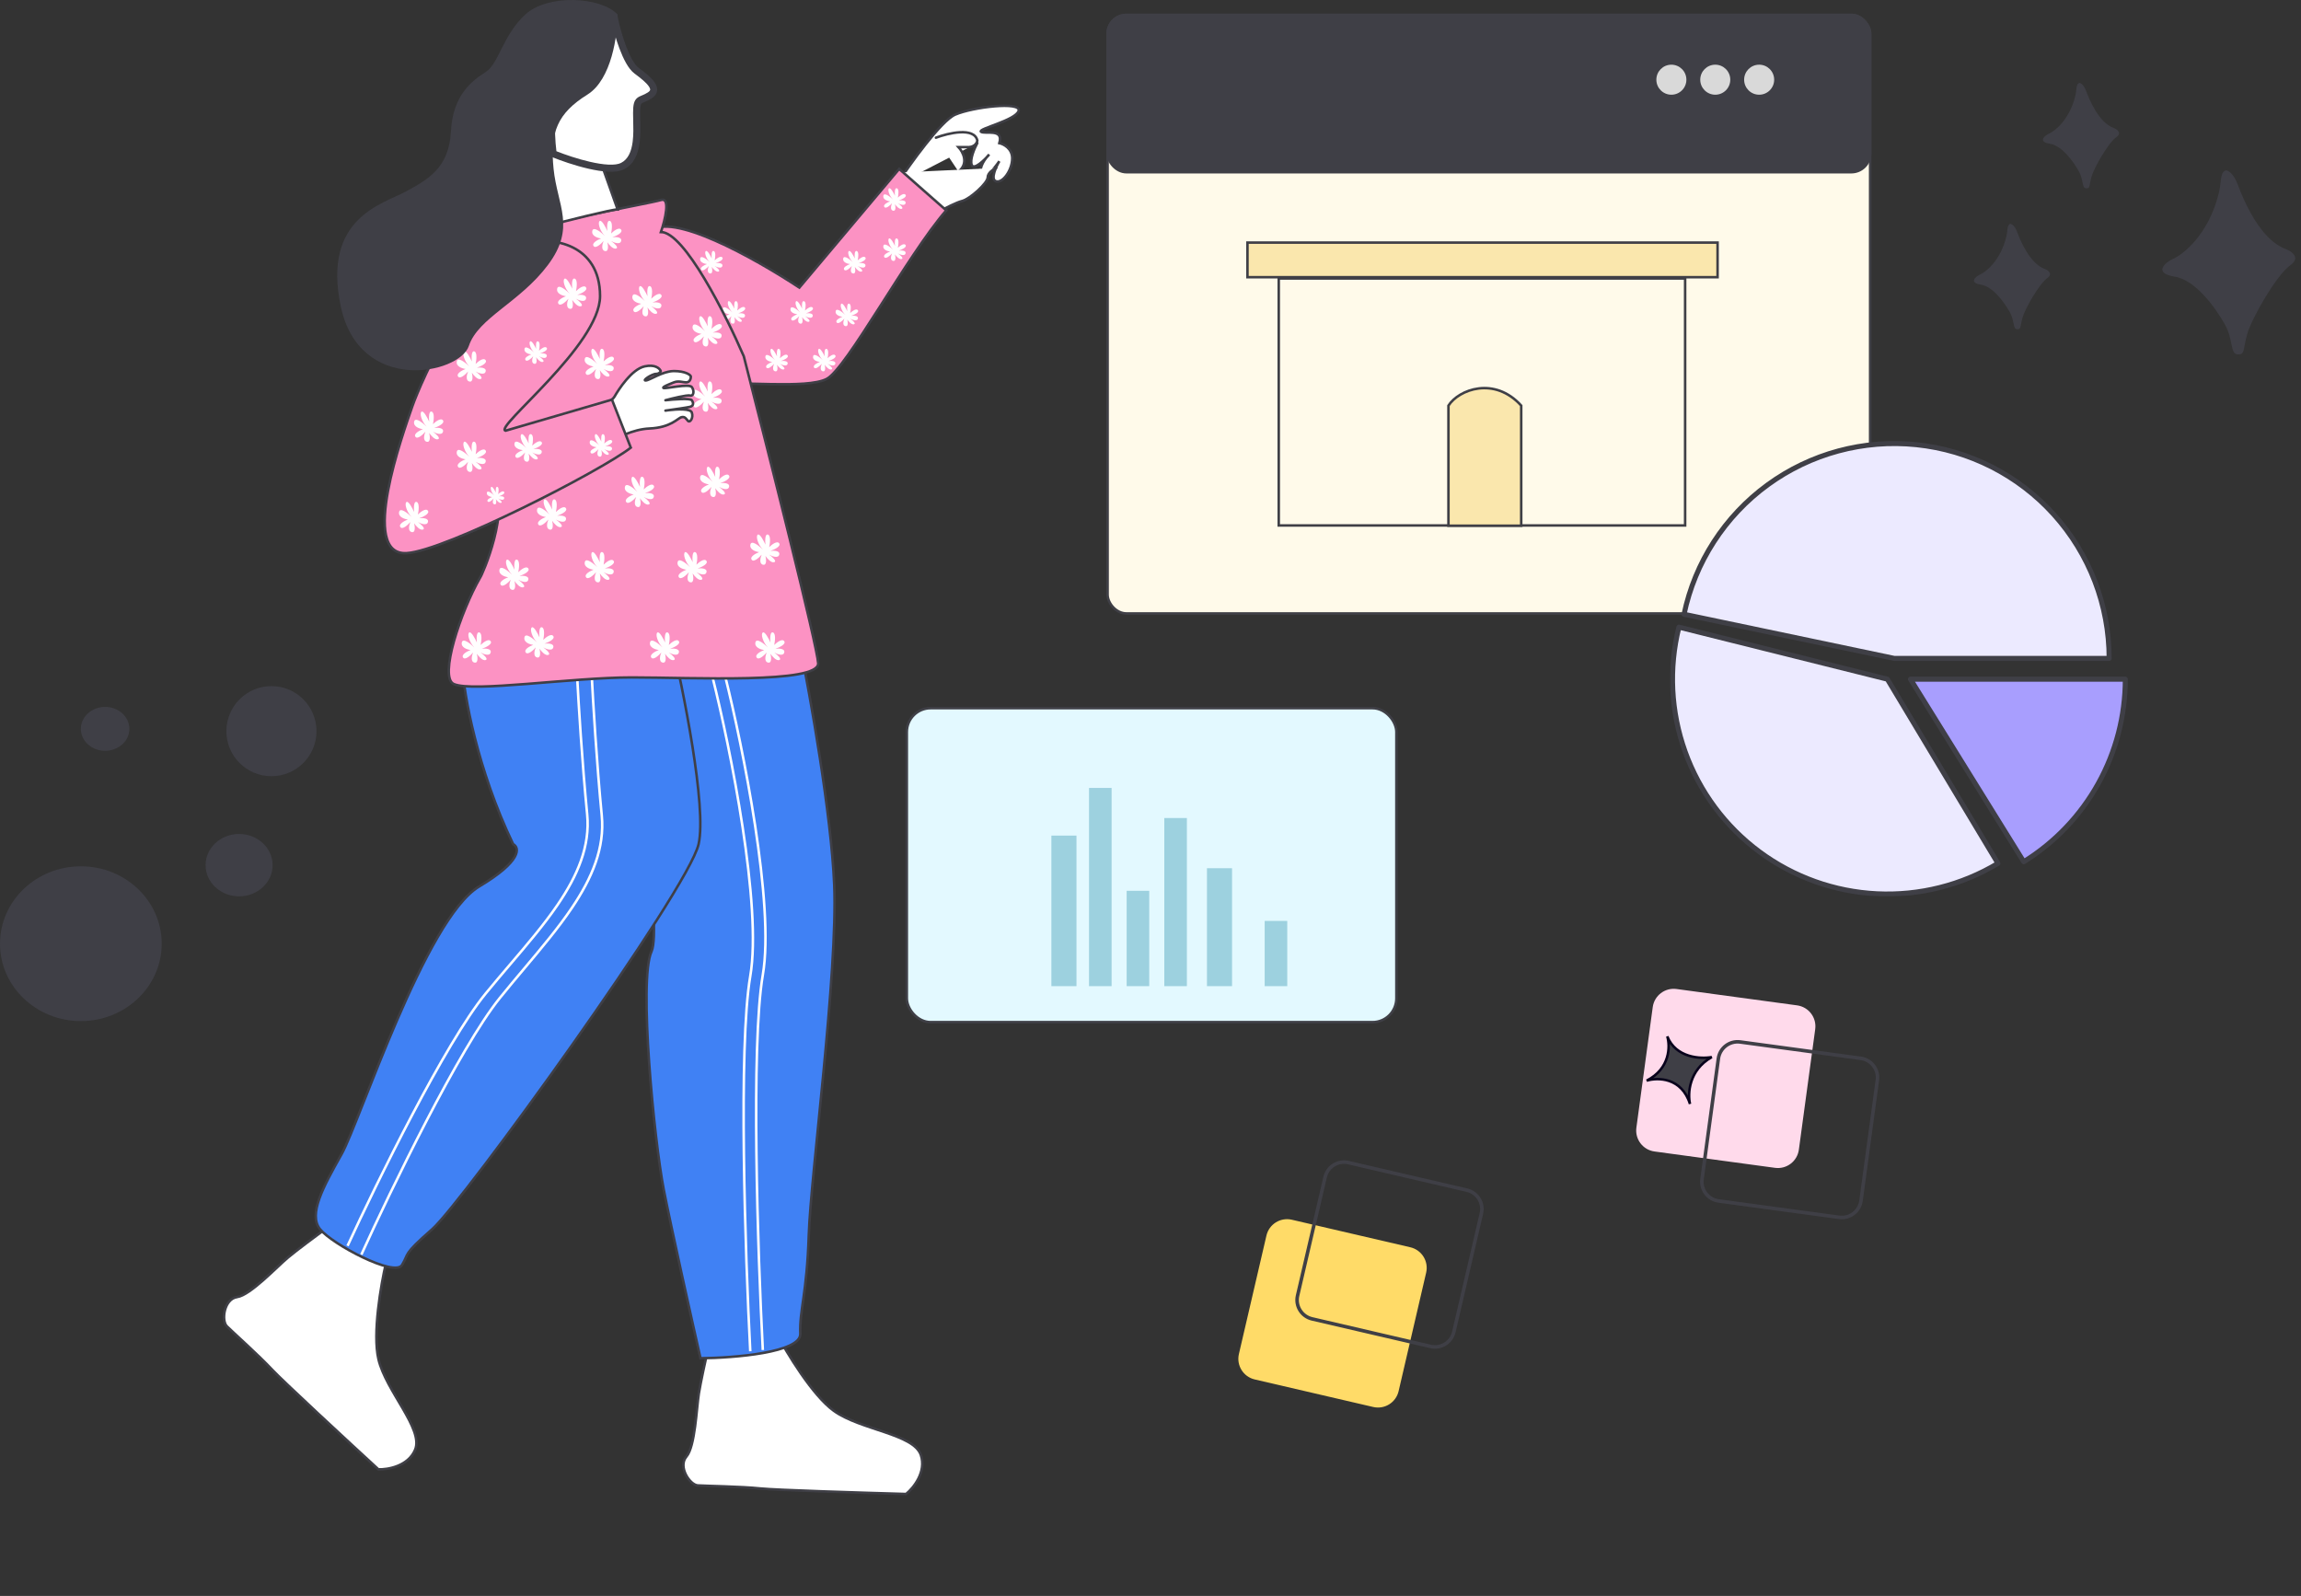 <svg width="917" height="636" viewBox="0 0 917 636" fill="none" xmlns="http://www.w3.org/2000/svg">
<rect x="0" y="0" width="917" height="636" fill="#333333" stroke="none"/>
<path d="M150.819 541.658C148.417 531.45 151.819 511.886 153.821 503.38L129.053 490.246C125.801 492.623 118.396 498.127 114.793 501.129C110.29 504.881 99.782 516.139 94.529 516.89C89.275 517.641 88.149 526.272 90.401 528.523C92.652 530.775 103.16 540.157 108.413 545.785C112.616 550.289 138.435 574.181 150.819 585.564C154.571 585.689 162.752 584.288 165.454 577.683C168.831 569.427 153.821 554.417 150.819 541.658Z" fill="white" stroke="#3f3f46" stroke-linecap="round"/>
<path d="M332.297 562.238C323.788 556.11 313.522 539.112 309.452 531.38L282.142 537.715C281.247 541.642 279.269 550.654 278.519 555.283C277.582 561.07 277.037 576.46 273.565 580.473C270.092 584.486 274.904 591.739 278.081 591.961C281.257 592.183 295.342 592.371 303 593.173C309.126 593.814 344.286 594.909 361.1 595.376C364.015 593.009 369.27 586.584 366.976 579.827C364.109 571.38 342.933 569.899 332.297 562.238Z" fill="white" stroke="#3f3f46" stroke-linecap="round"/>
<path d="M259.646 379.166C263.849 370.16 253.391 298.609 247.637 263.959L318.938 257.955C322.941 277.719 331.247 324.302 332.447 352.522C333.948 387.797 323.066 468.479 322.315 492.121C321.565 515.763 318.563 522.142 318.938 531.524C319.238 539.029 292.544 541.156 279.16 541.281C275.532 525.27 267.526 489.419 264.524 474.108C260.772 454.97 254.392 390.424 259.646 379.166Z" fill="#4081F4" stroke="#3f3f46" stroke-linecap="round"/>
<path fill-rule="evenodd" clip-rule="evenodd" d="M300.431 329.076C296.959 306.344 292.012 283.609 288.515 269.621L289.485 269.379C292.988 283.391 297.942 306.157 301.419 328.925C304.894 351.67 306.908 374.495 304.493 388.585C302.102 402.531 301.6 430.317 301.95 459.432C302.3 488.528 303.5 518.896 304.5 537.974L303.501 538.026C302.501 518.938 301.3 488.556 300.95 459.444C300.6 430.35 301.098 402.469 303.507 388.416C305.892 374.505 303.907 351.83 300.431 329.076Z" fill="white"/>
<path fill-rule="evenodd" clip-rule="evenodd" d="M295.431 329.576C291.959 306.844 287.012 284.109 283.515 270.121L284.485 269.879C287.988 283.891 292.942 306.657 296.419 329.425C299.894 352.17 301.908 374.995 299.493 389.085C297.102 403.031 296.6 430.817 296.95 459.932C297.3 489.028 298.5 519.396 299.5 538.474L298.501 538.526C297.501 519.438 296.3 489.056 295.95 459.944C295.6 430.85 296.098 402.969 298.507 388.916C300.892 375.005 298.907 352.33 295.431 329.576Z" fill="white"/>
<path d="M204.481 336.387C190.071 306.366 184.968 276.845 184.217 265.837L267.151 253.078C272.279 274.718 281.711 321.677 278.409 336.387C274.281 354.775 184.217 479.364 172.208 489.871C160.2 500.379 163.202 499.253 160.2 504.131C157.198 509.01 132.43 495.875 127.552 489.871C122.725 483.93 128.92 472.845 135.958 460.252L136.183 459.85C143.313 447.091 169.582 366.033 190.972 353.274C208.084 343.067 207.108 337.763 204.481 336.387Z" fill="#4081F4" stroke="#3f3f46" stroke-linecap="round"/>
<path fill-rule="evenodd" clip-rule="evenodd" d="M230.499 269.475C230.999 279.304 232.499 304.062 234.498 324.451C235.765 337.373 230.564 349.244 222.6 360.907C217.208 368.805 210.51 376.658 203.648 384.703C200.391 388.523 197.096 392.385 193.887 396.316C185.924 406.072 175.111 424.82 164.817 444.333C154.531 463.832 144.785 484.049 138.954 496.709L138.046 496.291C143.882 483.618 153.636 463.384 163.933 443.867C174.222 424.363 185.077 405.528 193.113 395.684C196.354 391.713 199.666 387.83 202.932 384.001C209.774 375.98 216.412 368.197 221.775 360.343C229.686 348.756 234.736 337.127 233.502 324.549C231.501 304.138 230.001 279.363 229.501 269.525L230.499 269.475Z" fill="white"/>
<path fill-rule="evenodd" clip-rule="evenodd" d="M236.299 268.975C236.8 278.977 238.304 304.172 240.31 324.921C241.58 338.065 236.365 350.141 228.376 362.01C222.966 370.046 216.246 378.037 209.363 386.224C206.094 390.111 202.789 394.042 199.569 398.042C191.579 407.971 180.731 427.05 170.403 446.907C160.083 466.75 150.305 487.323 144.455 500.206L143.545 499.793C149.4 486.897 159.186 466.307 169.516 446.446C179.839 426.598 190.729 407.432 198.79 397.415C202.042 393.375 205.365 389.423 208.642 385.527C215.505 377.364 222.166 369.443 227.546 361.451C235.484 349.66 240.552 337.822 239.315 325.017C237.307 304.247 235.802 279.035 235.3 269.025L236.299 268.975Z" fill="white"/>
<path d="M357.215 73.7C362.712 65.369 375.098 48.1 380.669 45.676C387.631 42.647 407.054 40.374 405.955 44.161C404.855 47.949 389.464 51.357 390.93 52.493C392.395 53.629 400.091 50.978 398.259 57.037C399.969 57.416 403.389 59.158 403.389 63.096C403.389 68.02 399.358 73.321 396.793 72.185C394.741 71.276 396.915 66.505 398.259 64.233C396.182 67.262 391.809 72.564 390.93 69.534C390.05 66.505 392.762 62.97 394.228 61.582C392.273 63.854 388.144 67.868 387.265 65.747C386.385 63.627 388.364 59.057 389.464 57.037" fill="white" stroke="#3f3f46" stroke-linecap="round"/>
<path d="M372.977 54.873C377.98 52.997 388.287 50.595 389.488 55.999C389.363 56.999 388.287 58.925 384.985 58.625H381.983C383.734 60.502 386.186 65.08 381.983 68.382" fill="white" stroke="#3f3f46" stroke-linecap="round"/>
<path d="M396.993 66.945C395.867 67.446 393.616 68.897 393.616 70.698C393.616 72.95 386.486 79.329 383.483 80.08C381.082 80.68 376.479 83.082 374.477 84.208L357.215 68.822" fill="white" stroke="#3f3f46" stroke-linecap="round"/>
<path d="M318.563 114.606C300.162 102.509 267.151 84.136 258.967 92.344L252.891 96.664L284.138 153.258C293.975 151.674 321.46 155.154 329.445 151.007C337.431 146.859 361.481 101.835 377.104 83.834L358.341 67.322L318.563 114.606Z" fill="#FC92C3" stroke="#3f3f46"/>
<path d="M279.032 103.009C279.34 101.519 281.728 103.381 282.884 104.499C281.343 103.009 280.573 100.402 281.343 100.028C281.96 99.729 283.141 101.891 283.654 103.009C283.526 101.891 283.5 99.73 284.425 100.028C285.349 100.326 285.067 102.636 284.81 103.754C285.58 103.009 287.275 101.742 287.891 102.636C288.508 103.53 286.351 104.499 285.195 104.871C286.222 104.747 288.2 104.797 287.891 105.989C287.583 107.181 285.709 106.485 284.81 105.989C285.709 106.61 287.275 107.926 286.351 108.224C285.426 108.522 284.168 107.106 283.654 106.361C283.911 107.355 284.117 109.267 282.884 108.969C281.651 108.671 282.114 106.858 282.499 105.989C281.729 106.858 280.034 108.373 279.418 107.479C278.801 106.585 280.701 105.616 281.728 105.244C280.701 105.12 278.724 104.499 279.032 103.009Z" fill="#FFFEFE"/>
<path d="M288.032 123.009C288.34 121.519 290.728 123.381 291.884 124.499C290.343 123.009 289.573 120.402 290.343 120.028C290.96 119.729 292.141 121.891 292.654 123.009C292.526 121.891 292.5 119.73 293.425 120.028C294.349 120.326 294.067 122.636 293.81 123.754C294.58 123.009 296.275 121.742 296.891 122.636C297.508 123.53 295.351 124.499 294.195 124.871C295.222 124.747 297.2 124.797 296.891 125.989C296.583 127.181 294.709 126.485 293.81 125.989C294.709 126.61 296.275 127.926 295.351 128.224C294.426 128.522 293.168 127.106 292.654 126.361C292.911 127.355 293.117 129.267 291.884 128.969C290.651 128.671 291.114 126.858 291.499 125.989C290.729 126.858 289.034 128.373 288.418 127.479C287.801 126.585 289.701 125.616 290.728 125.244C289.701 125.12 287.724 124.499 288.032 123.009Z" fill="#FFFEFE"/>
<path d="M315.032 123.009C315.34 121.519 317.728 123.381 318.884 124.499C317.343 123.009 316.573 120.402 317.343 120.028C317.96 119.729 319.141 121.891 319.654 123.009C319.526 121.891 319.5 119.73 320.425 120.028C321.349 120.326 321.067 122.636 320.81 123.754C321.58 123.009 323.275 121.742 323.891 122.636C324.508 123.53 322.351 124.499 321.195 124.871C322.222 124.747 324.2 124.797 323.891 125.989C323.583 127.181 321.709 126.485 320.81 125.989C321.709 126.61 323.275 127.926 322.351 128.224C321.426 128.522 320.168 127.106 319.654 126.361C319.911 127.355 320.117 129.267 318.884 128.969C317.651 128.671 318.114 126.858 318.499 125.989C317.729 126.858 316.034 128.373 315.418 127.479C314.801 126.585 316.701 125.616 317.728 125.244C316.701 125.12 314.724 124.499 315.032 123.009Z" fill="#FFFEFE"/>
<path d="M305.032 142.009C305.34 140.519 307.728 142.381 308.884 143.499C307.343 142.009 306.573 139.402 307.343 139.028C307.96 138.729 309.141 140.891 309.654 142.009C309.526 140.891 309.5 138.73 310.425 139.028C311.349 139.326 311.067 141.636 310.81 142.754C311.58 142.009 313.275 140.742 313.891 141.636C314.508 142.53 312.351 143.499 311.195 143.871C312.222 143.747 314.2 143.797 313.891 144.989C313.583 146.181 311.709 145.485 310.81 144.989C311.709 145.61 313.275 146.926 312.351 147.224C311.426 147.522 310.168 146.106 309.654 145.361C309.911 146.355 310.117 148.267 308.884 147.969C307.651 147.671 308.114 145.858 308.499 144.989C307.729 145.858 306.034 147.373 305.418 146.479C304.801 145.585 306.701 144.616 307.728 144.244C306.701 144.12 304.724 143.499 305.032 142.009Z" fill="#FFFEFE"/>
<path d="M324.032 142.009C324.34 140.519 326.728 142.381 327.884 143.499C326.343 142.009 325.573 139.402 326.343 139.028C326.96 138.729 328.141 140.891 328.654 142.009C328.526 140.891 328.5 138.73 329.425 139.028C330.349 139.326 330.067 141.636 329.81 142.754C330.58 142.009 332.275 140.742 332.891 141.636C333.508 142.53 331.351 143.499 330.195 143.871C331.222 143.747 333.2 143.797 332.891 144.989C332.583 146.181 330.709 145.485 329.81 144.989C330.709 145.61 332.275 146.926 331.351 147.224C330.426 147.522 329.168 146.106 328.654 145.361C328.911 146.355 329.117 148.267 327.884 147.969C326.651 147.671 327.114 145.858 327.499 144.989C326.729 145.858 325.034 147.373 324.418 146.479C323.801 145.585 325.701 144.616 326.728 144.244C325.701 144.12 323.724 143.499 324.032 142.009Z" fill="#FFFEFE"/>
<path d="M336.032 103.009C336.34 101.519 338.728 103.381 339.884 104.499C338.343 103.009 337.573 100.402 338.343 100.028C338.96 99.729 340.141 101.891 340.654 103.009C340.526 101.891 340.5 99.73 341.425 100.028C342.349 100.326 342.067 102.636 341.81 103.754C342.58 103.009 344.275 101.742 344.891 102.636C345.508 103.53 343.351 104.499 342.195 104.871C343.222 104.747 345.2 104.797 344.891 105.989C344.583 107.181 342.709 106.485 341.81 105.989C342.709 106.61 344.275 107.926 343.351 108.224C342.426 108.522 341.168 107.106 340.654 106.361C340.911 107.355 341.117 109.267 339.884 108.969C338.651 108.671 339.114 106.858 339.499 105.989C338.729 106.858 337.034 108.373 336.418 107.479C335.801 106.585 337.701 105.616 338.728 105.244C337.701 105.12 335.724 104.499 336.032 103.009Z" fill="#FFFEFE"/>
<path d="M333.032 124.009C333.34 122.519 335.728 124.381 336.884 125.499C335.343 124.009 334.573 121.402 335.343 121.028C335.96 120.729 337.141 122.891 337.654 124.009C337.526 122.891 337.5 120.73 338.425 121.028C339.349 121.326 339.067 123.636 338.81 124.754C339.58 124.009 341.275 122.742 341.891 123.636C342.508 124.53 340.351 125.499 339.195 125.871C340.222 125.747 342.2 125.797 341.891 126.989C341.583 128.181 339.709 127.485 338.81 126.989C339.709 127.61 341.275 128.926 340.351 129.224C339.426 129.522 338.168 128.106 337.654 127.361C337.911 128.355 338.117 130.267 336.884 129.969C335.651 129.671 336.114 127.858 336.499 126.989C335.729 127.858 334.034 129.373 333.418 128.479C332.801 127.585 334.701 126.616 335.728 126.244C334.701 126.12 332.724 125.499 333.032 124.009Z" fill="#FFFEFE"/>
<path d="M352.032 78.009C352.34 76.519 354.728 78.381 355.884 79.499C354.343 78.009 353.573 75.402 354.343 75.028C354.96 74.729 356.141 76.891 356.654 78.009C356.526 76.891 356.5 74.73 357.425 75.028C358.349 75.326 358.067 77.636 357.81 78.754C358.58 78.008 360.275 76.742 360.891 77.636C361.508 78.53 359.351 79.499 358.195 79.871C359.222 79.747 361.2 79.797 360.891 80.989C360.583 82.181 358.709 81.485 357.81 80.989C358.709 81.609 360.275 82.926 359.351 83.224C358.426 83.522 357.168 82.106 356.654 81.361C356.911 82.355 357.117 84.267 355.884 83.969C354.651 83.671 355.114 81.858 355.499 80.989C354.729 81.858 353.034 83.373 352.418 82.479C351.801 81.585 353.701 80.616 354.728 80.244C353.701 80.12 351.724 79.499 352.032 78.009Z" fill="#FFFEFE"/>
<path d="M352.032 98.009C352.34 96.519 354.728 98.381 355.884 99.499C354.343 98.009 353.573 95.402 354.343 95.028C354.96 94.729 356.141 96.891 356.654 98.009C356.526 96.891 356.5 94.73 357.425 95.028C358.349 95.326 358.067 97.636 357.81 98.754C358.58 98.008 360.275 96.742 360.891 97.636C361.508 98.53 359.351 99.499 358.195 99.871C359.222 99.747 361.2 99.797 360.891 100.989C360.583 102.181 358.709 101.485 357.81 100.989C358.709 101.61 360.275 102.926 359.351 103.224C358.426 103.522 357.168 102.106 356.654 101.361C356.911 102.355 357.117 104.267 355.884 103.969C354.651 103.671 355.114 101.858 355.499 100.989C354.729 101.858 353.034 103.373 352.418 102.479C351.801 101.585 353.701 100.616 354.728 100.244C353.701 100.12 351.724 99.499 352.032 98.009Z" fill="#FFFEFE"/>
<path d="M263.399 79.705C267.301 78.504 265.025 87.71 263.399 92.464C272.705 92.464 289.292 125.487 296.422 141.999C306.179 180.026 325.768 257.731 326.068 264.336C326.443 272.591 275.782 269.965 251.765 269.965C227.748 269.965 188.345 275.969 180.84 272.591C174.836 269.89 183.592 243.696 191.347 230.186C192 229.5 203.806 203.017 196.601 190.408C187.595 174.647 181.591 169.393 193.224 141.999C202.53 120.083 215.615 108.35 220.994 105.223C217.491 102.096 210.711 95.166 211.612 92.464C212.738 89.086 258.52 81.206 263.399 79.705Z" fill="#FC92C3" stroke="#3f3f46"/>
<path d="M209 253.999C209.4 251.999 212.5 254.499 214 255.999C212 253.999 211 250.5 212 249.998C212.8 249.597 214.333 252.498 215 253.999C214.833 252.499 214.8 249.598 216 249.998C217.2 250.398 216.833 253.499 216.5 254.999C217.5 253.999 219.7 252.299 220.5 253.499C221.3 254.699 218.5 255.999 217 256.499C218.333 256.332 220.9 256.399 220.5 257.999C220.1 259.599 217.667 258.666 216.5 257.999C217.667 258.832 219.7 260.599 218.5 260.999C217.3 261.399 215.667 259.499 215 258.499C215.333 259.832 215.6 262.399 214 261.999C212.4 261.599 213 259.166 213.5 257.999C212.5 259.166 210.3 261.199 209.5 259.999C208.7 258.799 211.167 257.499 212.5 256.999C211.167 256.832 208.6 255.999 209 253.999Z" fill="#FFFEFE"/>
<path d="M199.042 227.038C199.442 225.038 202.542 227.538 204.042 229.038C202.042 227.038 201.042 223.539 202.042 223.037C202.842 222.636 204.375 225.537 205.042 227.038C204.875 225.538 204.842 222.637 206.042 223.037C207.242 223.437 206.875 226.538 206.542 228.038C207.542 227.038 209.742 225.338 210.542 226.538C211.342 227.738 208.542 229.038 207.042 229.538C208.375 229.371 210.942 229.438 210.542 231.038C210.142 232.638 207.709 231.705 206.542 231.038C207.709 231.871 209.742 233.638 208.542 234.038C207.342 234.438 205.709 232.538 205.042 231.538C205.375 232.871 205.642 235.438 204.042 235.038C202.442 234.638 203.042 232.205 203.542 231.038C202.542 232.205 200.342 234.238 199.542 233.038C198.742 231.838 201.209 230.538 202.542 230.038C201.209 229.871 198.642 229.038 199.042 227.038Z" fill="#FFFEFE"/>
<path d="M184.042 256.038C184.442 254.038 187.542 256.538 189.042 258.038C187.042 256.038 186.042 252.539 187.042 252.037C187.842 251.636 189.375 254.537 190.042 256.038C189.875 254.538 189.842 251.637 191.042 252.037C192.242 252.437 191.875 255.538 191.542 257.038C192.542 256.038 194.742 254.338 195.542 255.538C196.342 256.738 193.542 258.038 192.042 258.538C193.375 258.371 195.942 258.438 195.542 260.038C195.142 261.638 192.709 260.705 191.542 260.038C192.709 260.871 194.742 262.638 193.542 263.038C192.342 263.438 190.709 261.538 190.042 260.538C190.375 261.871 190.642 264.438 189.042 264.038C187.442 263.638 188.042 261.205 188.542 260.038C187.542 261.205 185.342 263.238 184.542 262.038C183.742 260.838 186.209 259.538 187.542 259.038C186.209 258.871 183.642 258.038 184.042 256.038Z" fill="#FFFEFE"/>
<path d="M259.042 256.038C259.442 254.038 262.542 256.538 264.042 258.038C262.042 256.038 261.042 252.539 262.042 252.037C262.842 251.636 264.375 254.537 265.042 256.038C264.875 254.538 264.842 251.637 266.042 252.037C267.242 252.437 266.875 255.538 266.542 257.038C267.542 256.038 269.742 254.338 270.542 255.538C271.342 256.738 268.542 258.038 267.042 258.538C268.375 258.371 270.942 258.438 270.542 260.038C270.142 261.638 267.709 260.705 266.542 260.038C267.709 260.871 269.742 262.638 268.542 263.038C267.342 263.438 265.709 261.538 265.042 260.538C265.375 261.871 265.642 264.438 264.042 264.038C262.442 263.638 263.042 261.205 263.542 260.038C262.542 261.205 260.342 263.238 259.542 262.038C258.742 260.838 261.209 259.538 262.542 259.038C261.209 258.871 258.642 258.038 259.042 256.038Z" fill="#FFFEFE"/>
<path d="M233.042 224.038C233.442 222.038 236.542 224.538 238.042 226.038C236.042 224.038 235.042 220.539 236.042 220.037C236.842 219.636 238.375 222.537 239.042 224.038C238.875 222.538 238.842 219.637 240.042 220.037C241.242 220.437 240.875 223.538 240.542 225.038C241.542 224.038 243.742 222.338 244.542 223.538C245.342 224.738 242.542 226.038 241.042 226.538C242.375 226.371 244.942 226.438 244.542 228.038C244.142 229.638 241.709 228.705 240.542 228.038C241.709 228.871 243.742 230.638 242.542 231.038C241.342 231.438 239.709 229.538 239.042 228.538C239.375 229.871 239.642 232.438 238.042 232.038C236.442 231.638 237.042 229.205 237.542 228.038C236.542 229.205 234.342 231.238 233.542 230.038C232.742 228.838 235.209 227.538 236.542 227.038C235.209 226.871 232.642 226.038 233.042 224.038Z" fill="#FFFEFE"/>
<path d="M270.042 224.038C270.442 222.038 273.542 224.538 275.042 226.038C273.042 224.038 272.042 220.539 273.042 220.037C273.842 219.636 275.375 222.537 276.042 224.038C275.875 222.538 275.842 219.637 277.042 220.037C278.242 220.437 277.875 223.538 277.542 225.038C278.542 224.038 280.742 222.338 281.542 223.538C282.342 224.738 279.542 226.038 278.042 226.538C279.375 226.371 281.942 226.438 281.542 228.038C281.142 229.638 278.709 228.705 277.542 228.038C278.709 228.871 280.742 230.638 279.542 231.038C278.342 231.438 276.709 229.538 276.042 228.538C276.375 229.871 276.642 232.438 275.042 232.038C273.442 231.638 274.042 229.205 274.542 228.038C273.542 229.205 271.342 231.238 270.542 230.038C269.742 228.838 272.209 227.538 273.542 227.038C272.209 226.871 269.642 226.038 270.042 224.038Z" fill="#FFFEFE"/>
<path d="M301.042 256.038C301.442 254.038 304.542 256.538 306.042 258.038C304.042 256.038 303.042 252.539 304.042 252.037C304.842 251.636 306.375 254.537 307.042 256.038C306.875 254.538 306.842 251.637 308.042 252.037C309.242 252.437 308.875 255.538 308.542 257.038C309.542 256.038 311.742 254.338 312.542 255.538C313.342 256.738 310.542 258.038 309.042 258.538C310.375 258.371 312.942 258.438 312.542 260.038C312.142 261.638 309.709 260.705 308.542 260.038C309.709 260.871 311.742 262.638 310.542 263.038C309.342 263.438 307.709 261.538 307.042 260.538C307.375 261.871 307.642 264.438 306.042 264.038C304.442 263.638 305.042 261.205 305.542 260.038C304.542 261.205 302.342 263.238 301.542 262.038C300.742 260.838 303.209 259.538 304.542 259.038C303.209 258.871 300.642 258.038 301.042 256.038Z" fill="#FFFEFE"/>
<path d="M214.042 203.038C214.442 201.038 217.542 203.538 219.042 205.038C217.042 203.038 216.042 199.539 217.042 199.037C217.842 198.636 219.375 201.537 220.042 203.038C219.875 201.538 219.842 198.637 221.042 199.037C222.242 199.437 221.875 202.538 221.542 204.038C222.542 203.038 224.742 201.338 225.542 202.538C226.342 203.738 223.542 205.038 222.042 205.538C223.375 205.371 225.942 205.438 225.542 207.038C225.142 208.638 222.709 207.705 221.542 207.038C222.709 207.871 224.742 209.638 223.542 210.038C222.342 210.438 220.709 208.538 220.042 207.538C220.375 208.871 220.642 211.438 219.042 211.038C217.442 210.638 218.042 208.205 218.542 207.038C217.542 208.205 215.342 210.238 214.542 209.038C213.742 207.838 216.209 206.538 217.542 206.038C216.209 205.871 213.642 205.038 214.042 203.038Z" fill="#FFFEFE"/>
<path d="M249.042 194.038C249.442 192.038 252.542 194.538 254.042 196.038C252.042 194.038 251.042 190.539 252.042 190.037C252.842 189.636 254.375 192.537 255.042 194.038C254.875 192.538 254.842 189.637 256.042 190.037C257.242 190.437 256.875 193.538 256.542 195.038C257.542 194.038 259.742 192.338 260.542 193.538C261.342 194.738 258.542 196.038 257.042 196.538C258.375 196.371 260.942 196.438 260.542 198.038C260.142 199.638 257.709 198.705 256.542 198.038C257.709 198.871 259.742 200.638 258.542 201.038C257.342 201.438 255.709 199.538 255.042 198.538C255.375 199.871 255.642 202.438 254.042 202.038C252.442 201.638 253.042 199.205 253.542 198.038C252.542 199.205 250.342 201.238 249.542 200.038C248.742 198.838 251.209 197.538 252.542 197.038C251.209 196.871 248.642 196.038 249.042 194.038Z" fill="#FFFEFE"/>
<path d="M279.042 190.038C279.442 188.038 282.542 190.538 284.042 192.038C282.042 190.038 281.042 186.539 282.042 186.037C282.842 185.636 284.375 188.537 285.042 190.038C284.875 188.538 284.842 185.637 286.042 186.037C287.242 186.437 286.875 189.538 286.542 191.038C287.542 190.038 289.742 188.338 290.542 189.538C291.342 190.738 288.542 192.038 287.042 192.538C288.375 192.371 290.942 192.438 290.542 194.038C290.142 195.638 287.709 194.705 286.542 194.038C287.709 194.871 289.742 196.638 288.542 197.038C287.342 197.438 285.709 195.538 285.042 194.538C285.375 195.871 285.642 198.438 284.042 198.038C282.442 197.638 283.042 195.205 283.542 194.038C282.542 195.205 280.342 197.238 279.542 196.038C278.742 194.838 281.209 193.538 282.542 193.038C281.209 192.871 278.642 192.038 279.042 190.038Z" fill="#FFFEFE"/>
<path d="M299.042 217.038C299.442 215.038 302.542 217.538 304.042 219.038C302.042 217.038 301.042 213.539 302.042 213.037C302.842 212.636 304.375 215.537 305.042 217.038C304.875 215.538 304.842 212.637 306.042 213.037C307.242 213.437 306.875 216.538 306.542 218.038C307.542 217.038 309.742 215.338 310.542 216.538C311.342 217.738 308.542 219.038 307.042 219.538C308.375 219.371 310.942 219.438 310.542 221.038C310.142 222.638 307.709 221.705 306.542 221.038C307.709 221.871 309.742 223.638 308.542 224.038C307.342 224.438 305.709 222.538 305.042 221.538C305.375 222.871 305.642 225.438 304.042 225.038C302.442 224.638 303.042 222.205 303.542 221.038C302.542 222.205 300.342 224.238 299.542 223.038C298.742 221.838 301.209 220.538 302.542 220.038C301.209 219.871 298.642 219.038 299.042 217.038Z" fill="#FFFEFE"/>
<path d="M233.042 143.038C233.442 141.038 236.542 143.538 238.042 145.038C236.042 143.038 235.042 139.539 236.042 139.037C236.842 138.636 238.375 141.537 239.042 143.038C238.875 141.538 238.842 138.637 240.042 139.037C241.242 139.437 240.875 142.538 240.542 144.038C241.542 143.038 243.742 141.338 244.542 142.538C245.342 143.738 242.542 145.038 241.042 145.538C242.375 145.371 244.942 145.438 244.542 147.038C244.142 148.638 241.709 147.705 240.542 147.038C241.709 147.871 243.742 149.638 242.542 150.038C241.342 150.438 239.709 148.538 239.042 147.538C239.375 148.871 239.642 151.438 238.042 151.038C236.442 150.638 237.042 148.205 237.542 147.038C236.542 148.205 234.342 150.238 233.542 149.038C232.742 147.838 235.209 146.538 236.542 146.038C235.209 145.871 232.642 145.038 233.042 143.038Z" fill="#FFFEFE"/>
<path d="M276.042 156.038C276.442 154.038 279.542 156.538 281.042 158.038C279.042 156.038 278.042 152.539 279.042 152.037C279.842 151.636 281.375 154.537 282.042 156.038C281.875 154.538 281.842 151.637 283.042 152.037C284.242 152.437 283.875 155.538 283.542 157.038C284.542 156.038 286.742 154.338 287.542 155.538C288.342 156.738 285.542 158.038 284.042 158.538C285.375 158.371 287.942 158.438 287.542 160.038C287.142 161.638 284.709 160.705 283.542 160.038C284.709 160.871 286.742 162.638 285.542 163.038C284.342 163.438 282.709 161.538 282.042 160.538C282.375 161.871 282.642 164.438 281.042 164.038C279.442 163.638 280.042 161.205 280.542 160.038C279.542 161.205 277.342 163.238 276.542 162.038C275.742 160.838 278.209 159.538 279.542 159.038C278.209 158.871 275.642 158.038 276.042 156.038Z" fill="#FFFEFE"/>
<path d="M252.042 118.038C252.442 116.038 255.542 118.538 257.042 120.038C255.042 118.038 254.042 114.539 255.042 114.037C255.842 113.636 257.375 116.537 258.042 118.038C257.875 116.538 257.842 113.637 259.042 114.037C260.242 114.437 259.875 117.538 259.542 119.038C260.542 118.038 262.742 116.338 263.542 117.538C264.342 118.738 261.542 120.038 260.042 120.538C261.375 120.371 263.942 120.438 263.542 122.038C263.142 123.638 260.709 122.705 259.542 122.038C260.709 122.871 262.742 124.638 261.542 125.038C260.342 125.438 258.709 123.538 258.042 122.538C258.375 123.871 258.642 126.438 257.042 126.038C255.442 125.638 256.042 123.205 256.542 122.038C255.542 123.205 253.342 125.238 252.542 124.038C251.742 122.838 254.209 121.538 255.542 121.038C254.209 120.871 251.642 120.038 252.042 118.038Z" fill="#FFFEFE"/>
<path d="M236.042 92.038C236.442 90.038 239.542 92.538 241.042 94.038C239.042 92.038 238.042 88.539 239.042 88.037C239.842 87.636 241.375 90.537 242.042 92.038C241.875 90.538 241.842 87.638 243.042 88.037C244.242 88.438 243.875 91.538 243.542 93.038C244.542 92.038 246.742 90.338 247.542 91.538C248.342 92.738 245.542 94.038 244.042 94.538C245.375 94.371 247.942 94.438 247.542 96.038C247.142 97.638 244.709 96.705 243.542 96.038C244.709 96.871 246.742 98.638 245.542 99.038C244.342 99.438 242.709 97.538 242.042 96.538C242.375 97.871 242.642 100.438 241.042 100.038C239.442 99.638 240.042 97.205 240.542 96.038C239.542 97.205 237.342 99.238 236.542 98.038C235.742 96.838 238.209 95.538 239.542 95.038C238.209 94.871 235.642 94.038 236.042 92.038Z" fill="#FFFEFE"/>
<path d="M276.042 130.038C276.442 128.038 279.542 130.538 281.042 132.038C279.042 130.038 278.042 126.539 279.042 126.037C279.842 125.636 281.375 128.537 282.042 130.038C281.875 128.538 281.842 125.637 283.042 126.037C284.242 126.437 283.875 129.538 283.542 131.038C284.542 130.038 286.742 128.338 287.542 129.538C288.342 130.738 285.542 132.038 284.042 132.538C285.375 132.371 287.942 132.438 287.542 134.038C287.142 135.638 284.709 134.705 283.542 134.038C284.709 134.871 286.742 136.638 285.542 137.038C284.342 137.438 282.709 135.538 282.042 134.538C282.375 135.871 282.642 138.438 281.042 138.038C279.442 137.638 280.042 135.205 280.542 134.038C279.542 135.205 277.342 137.238 276.542 136.038C275.742 134.838 278.209 133.538 279.542 133.038C278.209 132.871 275.642 132.038 276.042 130.038Z" fill="#FFFEFE"/>
<path d="M236.673 163.261C238.924 162.386 243.728 160.109 244.928 158.008C246.429 155.381 251.683 147.125 256.937 145.999C261.14 145.098 262.941 146.875 263.316 147.875C263.191 148.251 262.641 149.002 261.44 149.002C259.939 149.002 255.811 151.629 257.312 151.629C258.813 151.629 264.067 147.875 268.57 147.875C273.073 147.875 275.325 149.377 275.325 150.128C275.325 150.878 274.95 152.379 273.449 152.379C271.948 152.379 270.446 151.629 268.57 152.379C266.694 153.13 263.692 154.256 264.442 154.631C265.193 155.006 274.574 152.754 275.7 154.256C276.826 155.757 276.451 158.008 274.95 157.633C273.749 157.333 267.945 158.759 265.193 159.509C268.445 159.134 275.1 158.609 275.7 159.509C276.451 160.635 276.451 161.761 274.95 162.136C273.905 162.397 269.378 163.056 266.406 163.47C269.866 163.043 275.167 162.789 275.7 164.388C276.451 166.639 274.95 168.516 274.199 167.765C273.449 167.015 273.073 165.889 271.572 166.264C270.071 166.639 267.444 170.392 258.813 170.767C251.908 171.067 244.928 174.895 242.302 176.772C239.8 172.536 235.171 163.905 236.673 163.261Z" fill="white"/>
<path fill-rule="evenodd" clip-rule="evenodd" d="M262.765 147.871C262.337 147.095 260.765 145.689 257.042 146.487C254.591 147.012 252.058 149.237 249.906 151.763C247.775 154.265 246.104 156.957 245.362 158.254C245.016 158.86 244.435 159.443 243.76 159.981C243.08 160.525 242.274 161.048 241.444 161.526C239.81 162.469 238.05 163.258 236.903 163.707C236.895 163.732 236.884 163.781 236.88 163.872C236.871 164.101 236.923 164.449 237.05 164.916C237.3 165.84 237.801 167.08 238.44 168.458C239.622 171.011 241.237 173.955 242.46 176.052C245.409 174.067 252.115 170.557 258.791 170.266C263.031 170.082 265.772 169.071 267.63 168.074C268.543 167.584 269.249 167.095 269.834 166.689L269.874 166.661C270.167 166.458 270.441 166.269 270.69 166.12C270.937 165.972 271.192 165.843 271.451 165.778C271.889 165.668 272.279 165.66 272.632 165.748C272.985 165.837 273.265 166.012 273.496 166.215C273.721 166.412 273.911 166.644 274.074 166.848C274.09 166.868 274.106 166.888 274.122 166.908C274.273 167.097 274.405 167.262 274.553 167.41C274.566 167.424 274.575 167.429 274.578 167.43C274.579 167.431 274.58 167.431 274.58 167.431C274.581 167.432 274.581 167.432 274.582 167.432C274.582 167.432 274.587 167.433 274.598 167.431C274.609 167.429 274.627 167.424 274.651 167.413C274.757 167.366 274.923 167.226 275.078 166.953C275.383 166.421 275.556 165.536 275.226 164.545C275.174 164.39 274.959 164.172 274.361 163.986C273.795 163.81 273.024 163.708 272.128 163.667C270.345 163.586 268.188 163.753 266.472 163.964C266.028 164.026 265.618 164.083 265.26 164.131C264.988 164.168 264.737 163.979 264.698 163.708C264.659 163.436 264.845 163.183 265.117 163.142C265.487 163.085 265.899 163.027 266.341 162.973C269.333 162.556 273.818 161.902 274.828 161.65C275.462 161.491 275.635 161.222 275.679 161.005C275.734 160.731 275.633 160.315 275.296 159.804C275.29 159.801 275.235 159.762 275.071 159.714C274.868 159.656 274.581 159.608 274.216 159.573C273.487 159.504 272.522 159.497 271.456 159.529C269.33 159.594 266.868 159.818 265.25 160.005C264.99 160.035 264.751 159.859 264.702 159.603C264.652 159.346 264.809 159.094 265.061 159.026C266.443 158.649 268.592 158.102 270.549 157.687C271.527 157.479 272.464 157.303 273.238 157.197C273.624 157.145 273.977 157.108 274.278 157.096C274.567 157.084 274.848 157.091 275.071 157.147C275.315 157.208 275.456 157.155 275.547 157.082C275.656 156.996 275.765 156.825 275.82 156.549C275.931 155.993 275.783 155.198 275.3 154.554C275.27 154.513 275.148 154.418 274.814 154.342C274.498 154.271 274.078 154.235 273.569 154.232C272.554 154.227 271.28 154.352 269.994 154.516C269.221 154.614 268.466 154.723 267.765 154.824C267.29 154.893 266.84 154.958 266.426 155.014C265.924 155.081 265.477 155.135 265.13 155.158C264.956 155.17 264.796 155.176 264.66 155.17C264.546 155.166 264.37 155.152 264.219 155.077C264.126 155.03 264.009 154.953 263.924 154.822C263.83 154.677 263.806 154.51 263.837 154.356C263.865 154.218 263.934 154.11 263.991 154.038C264.05 153.962 264.12 153.896 264.188 153.84C264.446 153.626 264.862 153.403 265.307 153.193C266.058 152.837 267.035 152.45 267.873 152.117C268.051 152.046 268.223 151.978 268.384 151.914C269.429 151.496 270.366 151.501 271.209 151.6C271.5 151.634 271.792 151.682 272.066 151.726C272.178 151.744 272.288 151.762 272.393 151.778C272.768 151.836 273.113 151.878 273.449 151.878C273.995 151.878 274.314 151.621 274.521 151.276C274.744 150.905 274.825 150.438 274.825 150.126C274.825 150.131 274.825 150.134 274.825 150.134C274.822 150.135 274.795 150.028 274.573 149.834C274.344 149.633 273.973 149.401 273.444 149.18C272.39 148.741 270.769 148.374 268.57 148.374C266.436 148.374 264.083 149.269 262.022 150.206C261.511 150.438 261.022 150.671 260.562 150.891L260.462 150.939C260.041 151.14 259.642 151.331 259.278 151.496C258.887 151.674 258.524 151.828 258.206 151.939C257.898 152.045 257.586 152.127 257.312 152.127C257.19 152.127 257.051 152.115 256.921 152.067C256.784 152.016 256.613 151.907 256.531 151.695C256.453 151.496 256.498 151.311 256.543 151.2C256.589 151.085 256.658 150.984 256.724 150.902C256.978 150.588 257.461 150.224 257.982 149.892C258.518 149.551 259.152 149.209 259.754 148.951C260.336 148.702 260.956 148.501 261.44 148.501C262.21 148.501 262.605 148.123 262.765 147.871ZM273.901 162.849C274.171 162.899 274.425 162.959 274.658 163.031C275.312 163.234 275.96 163.584 276.175 164.228C276.594 165.488 276.393 166.668 275.947 167.449C275.727 167.833 275.424 168.162 275.061 168.325C274.875 168.409 274.661 168.454 274.438 168.421C274.211 168.389 274.009 168.281 273.846 168.117C273.655 167.927 273.488 167.717 273.342 167.534C273.325 167.513 273.309 167.492 273.293 167.472C273.127 167.266 272.988 167.099 272.838 166.967C272.694 166.842 272.552 166.759 272.389 166.719C272.226 166.678 272.006 166.67 271.694 166.748C271.577 166.777 271.422 166.847 271.204 166.978C270.989 167.107 270.743 167.276 270.444 167.483L270.396 167.516C269.812 167.921 269.066 168.438 268.103 168.955C266.115 170.022 263.227 171.075 258.835 171.266C252.067 171.56 245.181 175.328 242.592 177.177C242.478 177.259 242.335 177.288 242.198 177.259C242.061 177.23 241.942 177.145 241.871 177.025C240.616 174.899 238.824 171.667 237.532 168.878C236.888 167.488 236.358 166.185 236.084 165.178C235.949 164.679 235.866 164.214 235.881 163.832C235.896 163.469 236.013 162.999 236.476 162.801L236.491 162.794C237.598 162.364 239.338 161.586 240.945 160.66C241.748 160.197 242.508 159.702 243.136 159.2C243.771 158.693 244.24 158.203 244.494 157.758C245.254 156.429 246.96 153.68 249.145 151.115C251.309 148.575 254.029 146.11 256.832 145.509C261.205 144.572 263.299 146.403 263.785 147.699C263.825 147.806 263.827 147.924 263.791 148.032C263.747 148.163 263.673 148.315 263.566 148.47C265.17 147.857 266.908 147.374 268.57 147.374C270.874 147.374 272.631 147.758 273.829 148.257C274.426 148.506 274.899 148.79 275.232 149.082C275.539 149.35 275.825 149.713 275.825 150.126C275.825 150.565 275.719 151.224 275.378 151.791C275.023 152.384 274.404 152.878 273.449 152.878C273.034 152.878 272.628 152.826 272.241 152.767C272.118 152.748 271.999 152.728 271.882 152.709C271.617 152.666 271.36 152.625 271.092 152.593C270.34 152.505 269.588 152.509 268.756 152.842C268.587 152.91 268.411 152.98 268.229 153.052C267.393 153.383 266.459 153.754 265.742 154.093C265.912 154.073 266.096 154.049 266.293 154.023C266.684 153.97 267.127 153.906 267.6 153.838C268.313 153.735 269.095 153.622 269.867 153.524C271.161 153.359 272.49 153.226 273.575 153.232C274.115 153.235 274.618 153.273 275.034 153.367C275.431 153.457 275.849 153.62 276.1 153.954C276.743 154.812 276.971 155.893 276.8 156.745C276.715 157.172 276.518 157.587 276.17 157.865C275.804 158.155 275.334 158.243 274.828 158.117C274.751 158.097 274.588 158.084 274.32 158.095C274.062 158.106 273.743 158.138 273.373 158.188C272.803 158.266 272.13 158.385 271.408 158.53C271.414 158.53 271.42 158.53 271.426 158.53C272.505 158.497 273.519 158.503 274.309 158.577C274.703 158.615 275.06 158.67 275.349 158.754C275.606 158.828 275.934 158.958 276.116 159.231C276.52 159.837 276.792 160.54 276.66 161.201C276.515 161.922 275.939 162.403 275.071 162.62C274.833 162.679 274.425 162.758 273.901 162.849ZM261.034 149.561C260.79 149.621 260.488 149.725 260.148 149.871C259.6 150.105 259.014 150.421 258.519 150.736C258.513 150.74 258.507 150.743 258.501 150.747C258.616 150.697 258.737 150.644 258.864 150.586C259.219 150.425 259.609 150.238 260.034 150.035L260.131 149.989C260.419 149.851 260.721 149.707 261.034 149.561ZM236.914 163.685C236.914 163.686 236.913 163.689 236.909 163.693C236.912 163.687 236.914 163.685 236.914 163.685Z" fill="#3f3f46"/>
<path d="M240.132 66.571L246.136 83.458C243.735 83.458 225.872 87.961 217.241 90.212L219.492 60.566L240.132 66.571Z" fill="white" stroke="#3f3f46"/>
<path d="M239.135 118.006C239.135 96.967 219.492 94.352 211.236 96.966C188.72 104.097 167.546 152.579 164.328 161.912C160.575 172.794 142.938 221.555 162.076 220.429C177.387 219.528 239.256 187.781 251.39 178.399L243.884 159.261L201.479 171.644C196.601 170.519 239.135 137.667 239.135 118.006Z" fill="#FC92C3" stroke="#3f3f46"/>
<path d="M222.042 115.038C222.442 113.038 225.542 115.538 227.042 117.038C225.042 115.038 224.042 111.539 225.042 111.037C225.842 110.636 227.375 113.537 228.042 115.038C227.875 113.538 227.842 110.637 229.042 111.037C230.242 111.437 229.875 114.538 229.542 116.038C230.542 115.038 232.742 113.338 233.542 114.538C234.342 115.738 231.542 117.038 230.042 117.538C231.375 117.371 233.942 117.438 233.542 119.038C233.142 120.638 230.709 119.705 229.542 119.038C230.709 119.871 232.742 121.638 231.542 122.038C230.342 122.438 228.709 120.538 228.042 119.538C228.375 120.871 228.642 123.438 227.042 123.038C225.442 122.638 226.042 120.205 226.542 119.038C225.542 120.205 223.342 122.238 222.542 121.038C221.742 119.838 224.209 118.538 225.542 118.038C224.209 117.871 221.642 117.038 222.042 115.038Z" fill="#FFFEFE"/>
<path d="M182.042 144.038C182.442 142.038 185.542 144.538 187.042 146.038C185.042 144.038 184.042 140.539 185.042 140.037C185.842 139.636 187.375 142.537 188.042 144.038C187.875 142.538 187.842 139.637 189.042 140.037C190.242 140.437 189.875 143.538 189.542 145.038C190.542 144.038 192.742 142.338 193.542 143.538C194.342 144.738 191.542 146.038 190.042 146.538C191.375 146.371 193.942 146.438 193.542 148.038C193.142 149.638 190.709 148.705 189.542 148.038C190.709 148.871 192.742 150.638 191.542 151.038C190.342 151.438 188.709 149.538 188.042 148.538C188.375 149.871 188.642 152.438 187.042 152.038C185.442 151.638 186.042 149.205 186.542 148.038C185.542 149.205 183.342 151.238 182.542 150.038C181.742 148.838 184.209 147.538 185.542 147.038C184.209 146.871 181.642 146.038 182.042 144.038Z" fill="#FFFEFE"/>
<path d="M182.042 180.038C182.442 178.038 185.542 180.538 187.042 182.038C185.042 180.038 184.042 176.539 185.042 176.037C185.842 175.636 187.375 178.537 188.042 180.038C187.875 178.538 187.842 175.637 189.042 176.037C190.242 176.437 189.875 179.538 189.542 181.038C190.542 180.038 192.742 178.338 193.542 179.538C194.342 180.738 191.542 182.038 190.042 182.538C191.375 182.371 193.942 182.438 193.542 184.038C193.142 185.638 190.709 184.705 189.542 184.038C190.709 184.871 192.742 186.638 191.542 187.038C190.342 187.438 188.709 185.538 188.042 184.538C188.375 185.871 188.642 188.438 187.042 188.038C185.442 187.638 186.042 185.205 186.542 184.038C185.542 185.205 183.342 187.238 182.542 186.038C181.742 184.838 184.209 183.538 185.542 183.038C184.209 182.871 181.642 182.038 182.042 180.038Z" fill="#FFFEFE"/>
<path d="M165.042 168.038C165.442 166.038 168.542 168.538 170.042 170.038C168.042 168.038 167.042 164.539 168.042 164.037C168.842 163.636 170.375 166.537 171.042 168.038C170.875 166.538 170.842 163.637 172.042 164.037C173.242 164.437 172.875 167.538 172.542 169.038C173.542 168.038 175.742 166.338 176.542 167.538C177.342 168.738 174.542 170.038 173.042 170.538C174.375 170.371 176.942 170.438 176.542 172.038C176.142 173.638 173.709 172.705 172.542 172.038C173.709 172.871 175.742 174.638 174.542 175.038C173.342 175.438 171.709 173.538 171.042 172.538C171.375 173.871 171.642 176.438 170.042 176.038C168.442 175.638 169.042 173.205 169.542 172.038C168.542 173.205 166.342 175.238 165.542 174.038C164.742 172.838 167.209 171.538 168.542 171.038C167.209 170.871 164.642 170.038 165.042 168.038Z" fill="#FFFEFE"/>
<path d="M159.042 204.038C159.442 202.038 162.542 204.538 164.042 206.038C162.042 204.038 161.042 200.539 162.042 200.037C162.842 199.636 164.375 202.537 165.042 204.038C164.875 202.538 164.842 199.637 166.042 200.037C167.242 200.437 166.875 203.538 166.542 205.038C167.542 204.038 169.742 202.338 170.542 203.538C171.342 204.738 168.542 206.038 167.042 206.538C168.375 206.371 170.942 206.438 170.542 208.038C170.142 209.638 167.709 208.705 166.542 208.038C167.709 208.871 169.742 210.638 168.542 211.038C167.342 211.438 165.709 209.538 165.042 208.538C165.375 209.871 165.642 212.438 164.042 212.038C162.442 211.638 163.042 209.205 163.542 208.038C162.542 209.205 160.342 211.238 159.542 210.038C158.742 208.838 161.209 207.538 162.542 207.038C161.209 206.871 158.642 206.038 159.042 204.038Z" fill="#FFFEFE"/>
<path d="M194.025 196.34C194.265 195.181 196.122 196.63 197.021 197.499C195.822 196.34 195.223 194.312 195.823 194.022C196.302 193.789 197.221 195.47 197.62 196.34C197.52 195.471 197.5 193.79 198.219 194.022C198.938 194.254 198.719 196.05 198.519 196.919C199.118 196.34 200.436 195.355 200.916 196.05C201.395 196.746 199.717 197.499 198.818 197.789C199.617 197.692 201.155 197.731 200.916 198.658C200.676 199.585 199.218 199.044 198.519 198.658C199.218 199.141 200.436 200.164 199.717 200.396C198.998 200.628 198.02 199.527 197.62 198.948C197.82 199.72 197.98 201.208 197.021 200.976C196.062 200.744 196.422 199.334 196.721 198.658C196.122 199.334 194.804 200.512 194.325 199.817C193.845 199.121 195.323 198.368 196.122 198.078C195.323 197.982 193.785 197.499 194.025 196.34Z" fill="#FFFEFE"/>
<path d="M205.039 176.677C205.416 174.856 208.335 177.133 209.747 178.498C207.864 176.677 206.923 173.491 207.864 173.034C208.617 172.669 210.061 175.311 210.689 176.677C210.532 175.311 210.5 172.67 211.63 173.034C212.76 173.398 212.415 176.222 212.101 177.588C213.043 176.677 215.114 175.129 215.867 176.222C216.621 177.315 213.984 178.498 212.572 178.954C213.827 178.802 216.244 178.863 215.867 180.319C215.491 181.776 213.2 180.927 212.101 180.319C213.2 181.078 215.114 182.687 213.984 183.051C212.854 183.416 211.316 181.685 210.689 180.775C211.003 181.989 211.254 184.326 209.747 183.962C208.241 183.598 208.806 181.382 209.276 180.319C208.335 181.382 206.264 183.233 205.51 182.141C204.757 181.048 207.079 179.864 208.335 179.409C207.079 179.257 204.663 178.498 205.039 176.677Z" fill="#FFFEFE"/>
<path d="M235.032 176.009C235.34 174.519 237.728 176.381 238.884 177.499C237.343 176.009 236.573 173.402 237.343 173.028C237.96 172.729 239.141 174.891 239.654 176.009C239.526 174.891 239.5 172.73 240.425 173.028C241.349 173.326 241.067 175.636 240.81 176.754C241.58 176.009 243.275 174.742 243.891 175.636C244.508 176.53 242.351 177.499 241.195 177.871C242.222 177.747 244.2 177.797 243.891 178.989C243.583 180.181 241.709 179.485 240.81 178.989C241.709 179.61 243.275 180.926 242.351 181.224C241.426 181.522 240.168 180.106 239.654 179.361C239.911 180.355 240.117 182.267 238.884 181.969C237.651 181.671 238.114 179.858 238.499 178.989C237.729 179.858 236.034 181.373 235.418 180.479C234.801 179.585 236.701 178.616 237.728 178.244C236.701 178.12 234.724 177.499 235.032 176.009Z" fill="#FFFEFE"/>
<path d="M209.032 139.009C209.34 137.519 211.728 139.381 212.884 140.499C211.343 139.009 210.573 136.402 211.343 136.028C211.96 135.729 213.141 137.891 213.654 139.009C213.526 137.891 213.5 135.73 214.425 136.028C215.349 136.326 215.067 138.636 214.81 139.754C215.58 139.009 217.275 137.742 217.891 138.636C218.508 139.53 216.351 140.499 215.195 140.871C216.222 140.747 218.2 140.797 217.891 141.989C217.583 143.181 215.709 142.485 214.81 141.989C215.709 142.61 217.275 143.926 216.351 144.224C215.426 144.522 214.168 143.106 213.654 142.361C213.911 143.355 214.117 145.267 212.884 144.969C211.651 144.671 212.114 142.858 212.499 141.989C211.729 142.858 210.034 144.373 209.418 143.479C208.801 142.585 210.701 141.616 211.728 141.244C210.701 141.12 208.724 140.499 209.032 139.009Z" fill="#FFFEFE"/>
<path d="M253.623 28.076C249.447 24.977 246.083 13.17 244.923 7.653C220.143 11.315 218.357 44.86 220.561 61.175C227.406 63.992 242.486 68.921 248.055 66.104C255.015 62.583 253.623 51.316 253.623 44.977C253.623 38.639 255.015 40.4 258.843 37.935C262.672 35.47 258.843 31.949 253.623 28.076Z" fill="white"/>
<path fill-rule="evenodd" clip-rule="evenodd" d="M246.042 6.152L244.744 6.343C231.54 8.285 224.563 18.19 221.196 29.347C217.835 40.484 217.951 53.168 219.076 61.457L219.186 62.264L219.935 62.571C223.426 64.001 229.008 65.964 234.447 67.218C237.166 67.844 239.888 68.303 242.317 68.418C244.705 68.531 246.995 68.325 248.72 67.457C252.861 65.372 254.361 61.054 254.903 56.87C255.303 53.786 255.213 50.449 255.14 47.705C255.114 46.74 255.09 45.848 255.09 45.067C255.09 43.506 255.179 42.571 255.326 41.983C255.458 41.455 255.612 41.298 255.738 41.198C255.963 41.019 256.272 40.89 257.023 40.577L257.03 40.574C257.728 40.282 258.624 39.894 259.688 39.212C260.86 38.461 261.693 37.464 261.865 36.175C262.03 34.94 261.534 33.79 260.879 32.826C259.586 30.922 257.11 28.941 254.518 27.027C253.704 26.426 252.823 25.309 251.932 23.74C251.056 22.198 250.233 20.332 249.49 18.358C248.005 14.409 246.886 10.149 246.315 7.444L246.042 6.152ZM243.872 9.35C244.516 12.115 245.552 15.842 246.873 19.356C247.646 21.411 248.529 23.423 249.503 25.139C250.463 26.829 251.579 28.35 252.863 29.299C255.518 31.259 257.589 32.974 258.57 34.417C259.051 35.125 259.124 35.56 259.092 35.8C259.067 35.986 258.939 36.353 258.186 36.835C257.326 37.386 256.605 37.701 255.958 37.971C255.901 37.995 255.841 38.02 255.781 38.045C255.222 38.275 254.55 38.553 254.004 38.987C253.3 39.547 252.863 40.292 252.613 41.294C252.377 42.236 252.292 43.458 252.292 45.067C252.292 45.987 252.318 46.971 252.345 47.997C252.418 50.687 252.497 53.66 252.129 56.506C251.621 60.422 250.323 63.5 247.469 64.937C246.395 65.477 244.692 65.71 242.449 65.604C240.247 65.499 237.702 65.077 235.072 64.471C230.188 63.346 225.151 61.618 221.744 60.265C220.756 52.239 220.771 40.446 223.873 30.166C226.958 19.945 232.982 11.498 243.872 9.35Z" fill="#3f3f46"/>
<path d="M234.128 37.675C243.735 31.671 246.136 13.908 246.136 5.777C239.381 -1.353 218.367 -2.478 209.36 5.777C200.354 14.033 198.853 25.291 193.599 28.669C188.345 32.046 180.465 37.675 179.714 52.31C178.964 66.946 170.578 71.534 161.571 76.413C152.565 81.291 128.303 86.835 135.808 122.11C143.313 157.385 183.092 149.129 186.844 137.871C190.597 126.613 207.109 120.609 218.367 105.598C229.625 90.588 222.119 81.957 220.618 67.321C219.117 52.686 222.119 45.18 234.128 37.675Z" fill="#3f3f46"/>
<rect x="441.405" y="5.943" width="303.889" height="238.524" rx="7.5" fill="#FFFAEA" stroke="#3f3f46" stroke-linejoin="round"/>
<rect x="441.405" y="5.943" width="303.889" height="62.682" rx="7.5" fill="#3f3f46" stroke="#3f3f46" stroke-linejoin="round"/>
<circle cx="666.079" cy="31.762" r="5.984" fill="#D9D9D9"/>
<circle cx="683.571" cy="31.762" r="5.984" fill="#D9D9D9"/>
<circle cx="701.063" cy="31.762" r="5.984" fill="#D9D9D9"/>
<rect x="509.611" y="110.977" width="161.952" height="98.429" fill="#FFFAEA" stroke="#3f3f46"/>
<path d="M684.492 110.476H497.143V96.666H684.492V110.476Z" fill="#FAE7AD" stroke="#3f3f46" stroke-linecap="round"/>
<path d="M577.238 161.642V209.515H606.238V161.642C595.558 149.858 581.381 155.198 577.238 161.642Z" fill="#FAE7AD" stroke="#3f3f46" stroke-linecap="round"/>
<mask id="path-63-outside-1_1191_80" maskUnits="userSpaceOnUse" x="669.301" y="174.762" width="173" height="89" fill="#3f3f46">
<rect fill="white" x="669.301" y="174.762" width="173" height="89"/>
<path d="M840.539 262.381C840.539 241.204 832.691 220.778 818.511 205.05C804.331 189.321 784.825 179.406 763.761 177.219C742.697 175.033 721.571 180.73 704.462 193.21C687.353 205.69 675.477 224.068 671.127 244.794L754.92 262.381H840.539Z"/>
</mask>
<path d="M840.539 262.381C840.539 241.204 832.691 220.778 818.511 205.05C804.331 189.321 784.825 179.406 763.761 177.219C742.697 175.033 721.571 180.73 704.462 193.21C687.353 205.69 675.477 224.068 671.127 244.794L754.92 262.381H840.539Z" fill="#ECEAFF"/>
<path d="M840.539 262.381C840.539 241.204 832.691 220.778 818.511 205.05C804.331 189.321 784.825 179.406 763.761 177.219C742.697 175.033 721.571 180.73 704.462 193.21C687.353 205.69 675.477 224.068 671.127 244.794L754.92 262.381H840.539Z" stroke="#3f3f46" stroke-width="2" stroke-linejoin="round" mask="url(#path-63-outside-1_1191_80)"/>
<mask id="path-64-outside-2_1191_80" maskUnits="userSpaceOnUse" x="759.746" y="269.285" width="89" height="76" fill="#3f3f46">
<rect fill="white" x="759.746" y="269.285" width="89" height="76"/>
<path d="M846.984 270.666C846.984 285.234 843.267 299.561 836.184 312.292C829.102 325.022 818.888 335.735 806.51 343.416L761.365 270.666H846.984Z"/>
</mask>
<path d="M846.984 270.666C846.984 285.234 843.267 299.561 836.184 312.292C829.102 325.022 818.888 335.735 806.51 343.416L761.365 270.666H846.984Z" fill="#A89EFE"/>
<path d="M846.984 270.666C846.984 285.234 843.267 299.561 836.184 312.292C829.102 325.022 818.888 335.735 806.51 343.416L761.365 270.666H846.984Z" stroke="#3f3f46" stroke-width="2" stroke-linejoin="round" mask="url(#path-64-outside-2_1191_80)"/>
<mask id="path-65-outside-3_1191_80" maskUnits="userSpaceOnUse" x="665.54" y="248.285" width="132" height="109" fill="#3f3f46">
<rect fill="white" x="665.54" y="248.285" width="132" height="109"/>
<path d="M796.228 344.073C781.709 352.789 764.932 357.004 748.018 356.185C731.104 355.366 714.813 349.55 701.204 339.472C687.596 329.394 677.281 315.507 671.565 299.568C665.849 283.628 664.988 266.351 669.091 249.921L752.159 270.666L796.228 344.073Z"/>
</mask>
<path d="M796.228 344.073C781.709 352.789 764.932 357.004 748.018 356.185C731.104 355.366 714.813 349.55 701.204 339.472C687.596 329.394 677.281 315.507 671.565 299.568C665.849 283.628 664.988 266.351 669.091 249.921L752.159 270.666L796.228 344.073Z" fill="#ECEAFF"/>
<path d="M796.228 344.073C781.709 352.789 764.932 357.004 748.018 356.185C731.104 355.366 714.813 349.55 701.204 339.472C687.596 329.394 677.281 315.507 671.565 299.568C665.849 283.628 664.988 266.351 669.091 249.921L752.159 270.666L796.228 344.073Z" stroke="#3f3f46" stroke-width="2" stroke-linejoin="round" mask="url(#path-65-outside-3_1191_80)"/>
<path d="M90.222 291.38C90.222 301.295 98.26 309.332 108.175 309.332C118.089 309.332 126.127 301.295 126.127 291.38C126.127 281.465 118.089 273.428 108.175 273.428C98.26 273.428 90.222 281.465 90.222 291.38Z" fill="#3f3f46"/>
<path d="M32.222 290.461C32.222 295.291 36.55 299.207 41.889 299.207C47.228 299.207 51.556 295.291 51.556 290.461C51.556 285.631 47.228 281.715 41.889 281.715C36.55 281.715 32.222 285.631 32.222 290.461Z" fill="#3f3f46"/>
<path d="M81.936 344.778C81.936 351.642 87.913 357.207 95.286 357.207C102.658 357.207 108.635 351.642 108.635 344.778C108.635 337.914 102.658 332.35 95.286 332.35C87.913 332.35 81.936 337.914 81.936 344.778Z" fill="#3f3f46"/>
<path d="M-9.15527e-05 376.08C-9.15527e-05 393.113 14.426 406.921 32.222 406.921C50.018 406.921 64.444 393.113 64.444 376.08C64.444 359.046 50.018 345.238 32.222 345.238C14.426 345.238 -9.15527e-05 359.046 -9.15527e-05 376.08Z" fill="#3f3f46"/>
<path d="M891.799 73.561C890.15 69.164 888.013 67.956 887.151 67.901C884.604 68.359 885.323 72.996 884.273 76.797C880.188 93.873 869.512 101.654 866.167 103.092C862.822 104.531 857.94 108.864 866.614 110.239C875.287 111.615 883.318 123.317 886.701 129.361C890.085 135.404 888.723 141.096 891.738 141.235C894.752 141.375 893.78 139.559 895.53 133.222C897.281 126.885 907.355 109.469 912.703 105.733C916.981 102.744 913.358 100.186 911.011 99.281C900.471 95.518 893.86 79.056 891.799 73.561Z" fill="#3f3f46"/>
<path d="M831.376 36.29C830.432 33.773 829.209 33.081 828.715 33.05C827.256 33.312 827.668 35.967 827.067 38.144C824.728 47.921 818.615 52.376 816.699 53.2C814.784 54.023 811.989 56.504 816.955 57.292C821.922 58.079 826.52 64.78 828.457 68.24C830.395 71.701 829.615 74.96 831.341 75.04C833.067 75.119 832.51 74.08 833.513 70.451C834.515 66.823 840.283 56.851 843.345 54.712C845.795 53 843.72 51.536 842.377 51.017C836.342 48.862 832.556 39.437 831.376 36.29Z" fill="#3f3f46"/>
<path d="M803.872 92.448C802.928 89.931 801.705 89.239 801.211 89.208C799.752 89.47 800.164 92.125 799.563 94.302C797.224 104.079 791.111 108.534 789.196 109.358C787.28 110.181 784.485 112.663 789.452 113.45C794.418 114.237 799.016 120.938 800.954 124.399C802.891 127.859 802.111 131.118 803.837 131.198C805.563 131.278 805.006 130.238 806.009 126.61C807.011 122.981 812.779 113.009 815.842 110.87C818.291 109.158 816.217 107.694 814.873 107.175C808.838 105.021 805.052 95.595 803.872 92.448Z" fill="#3f3f46"/>
<rect x="361.389" y="282.215" width="195.095" height="125.127" rx="9.5" fill="#E3F9FF" stroke="#3f3f46"/>
<rect x="419" y="333" width="10" height="60" fill="#9DD1DF"/>
<rect x="434" y="314" width="9" height="79" fill="#9DD1DF"/>
<rect x="449" y="355" width="9" height="38" fill="#9DD1DF"/>
<rect x="464" y="326" width="9" height="67" fill="#9DD1DF"/>
<rect x="481" y="346" width="10" height="47" fill="#9DD1DF"/>
<rect x="504" y="367" width="9" height="26" fill="#9DD1DF"/>
<path d="M658.652 401.355C659.278 396.741 663.526 393.508 668.14 394.134L716.181 400.651C720.796 401.277 724.029 405.526 723.403 410.14L716.885 458.181C716.259 462.795 712.011 466.029 707.396 465.403L659.355 458.885C654.741 458.259 651.508 454.011 652.134 449.396L658.652 401.355Z" fill="#FFDAEB"/>
<path fill-rule="evenodd" clip-rule="evenodd" d="M741.456 422.456L693.415 415.938C689.57 415.416 686.03 418.111 685.508 421.956L678.99 469.997C678.468 473.843 681.163 477.383 685.008 477.904L733.049 484.422C736.894 484.944 740.435 482.25 740.956 478.404L747.474 430.363C747.996 426.518 745.302 422.978 741.456 422.456ZM693.604 414.546C688.99 413.92 684.742 417.153 684.115 421.767L677.598 469.808C676.972 474.423 680.205 478.671 684.819 479.297L732.86 485.815C737.475 486.441 741.723 483.208 742.349 478.593L748.867 430.552C749.493 425.938 746.26 421.69 741.645 421.064L693.604 414.546Z" fill="#3f3f46"/>
<path d="M500.033 549.729C495.497 548.675 492.675 544.143 493.729 539.608L504.706 492.385C505.76 487.85 510.292 485.027 514.827 486.082L562.05 497.058C566.586 498.113 569.408 502.644 568.353 507.18L557.377 554.402C556.323 558.938 551.791 561.76 547.255 560.706L500.033 549.729Z" fill="#FFDB68"/>
<path fill-rule="evenodd" clip-rule="evenodd" d="M528.776 469.257L517.8 516.48C516.921 520.259 519.273 524.036 523.053 524.914L570.275 535.891C574.055 536.769 577.831 534.418 578.71 530.638L589.686 483.415C590.565 479.636 588.213 475.859 584.433 474.981L537.211 464.004C533.431 463.126 529.655 465.477 528.776 469.257ZM516.431 516.161C515.377 520.697 518.199 525.229 522.735 526.283L569.957 537.26C574.493 538.314 579.024 535.492 580.079 530.956L591.055 483.734C592.109 479.198 589.287 474.666 584.752 473.612L537.529 462.635C532.993 461.581 528.462 464.403 527.408 468.939L516.431 516.161Z" fill="#3f3f46"/>
<path d="M656.224 430.661C665.643 425.859 665.628 416.886 664.442 413C667.819 421.574 677.686 422.08 682.197 421.261C672.972 426.427 672.556 435.873 673.5 439.95C670.176 429.309 660.598 429.324 656.224 430.661Z" fill="#3f3f46" stroke="#08021C"/>
</svg>
